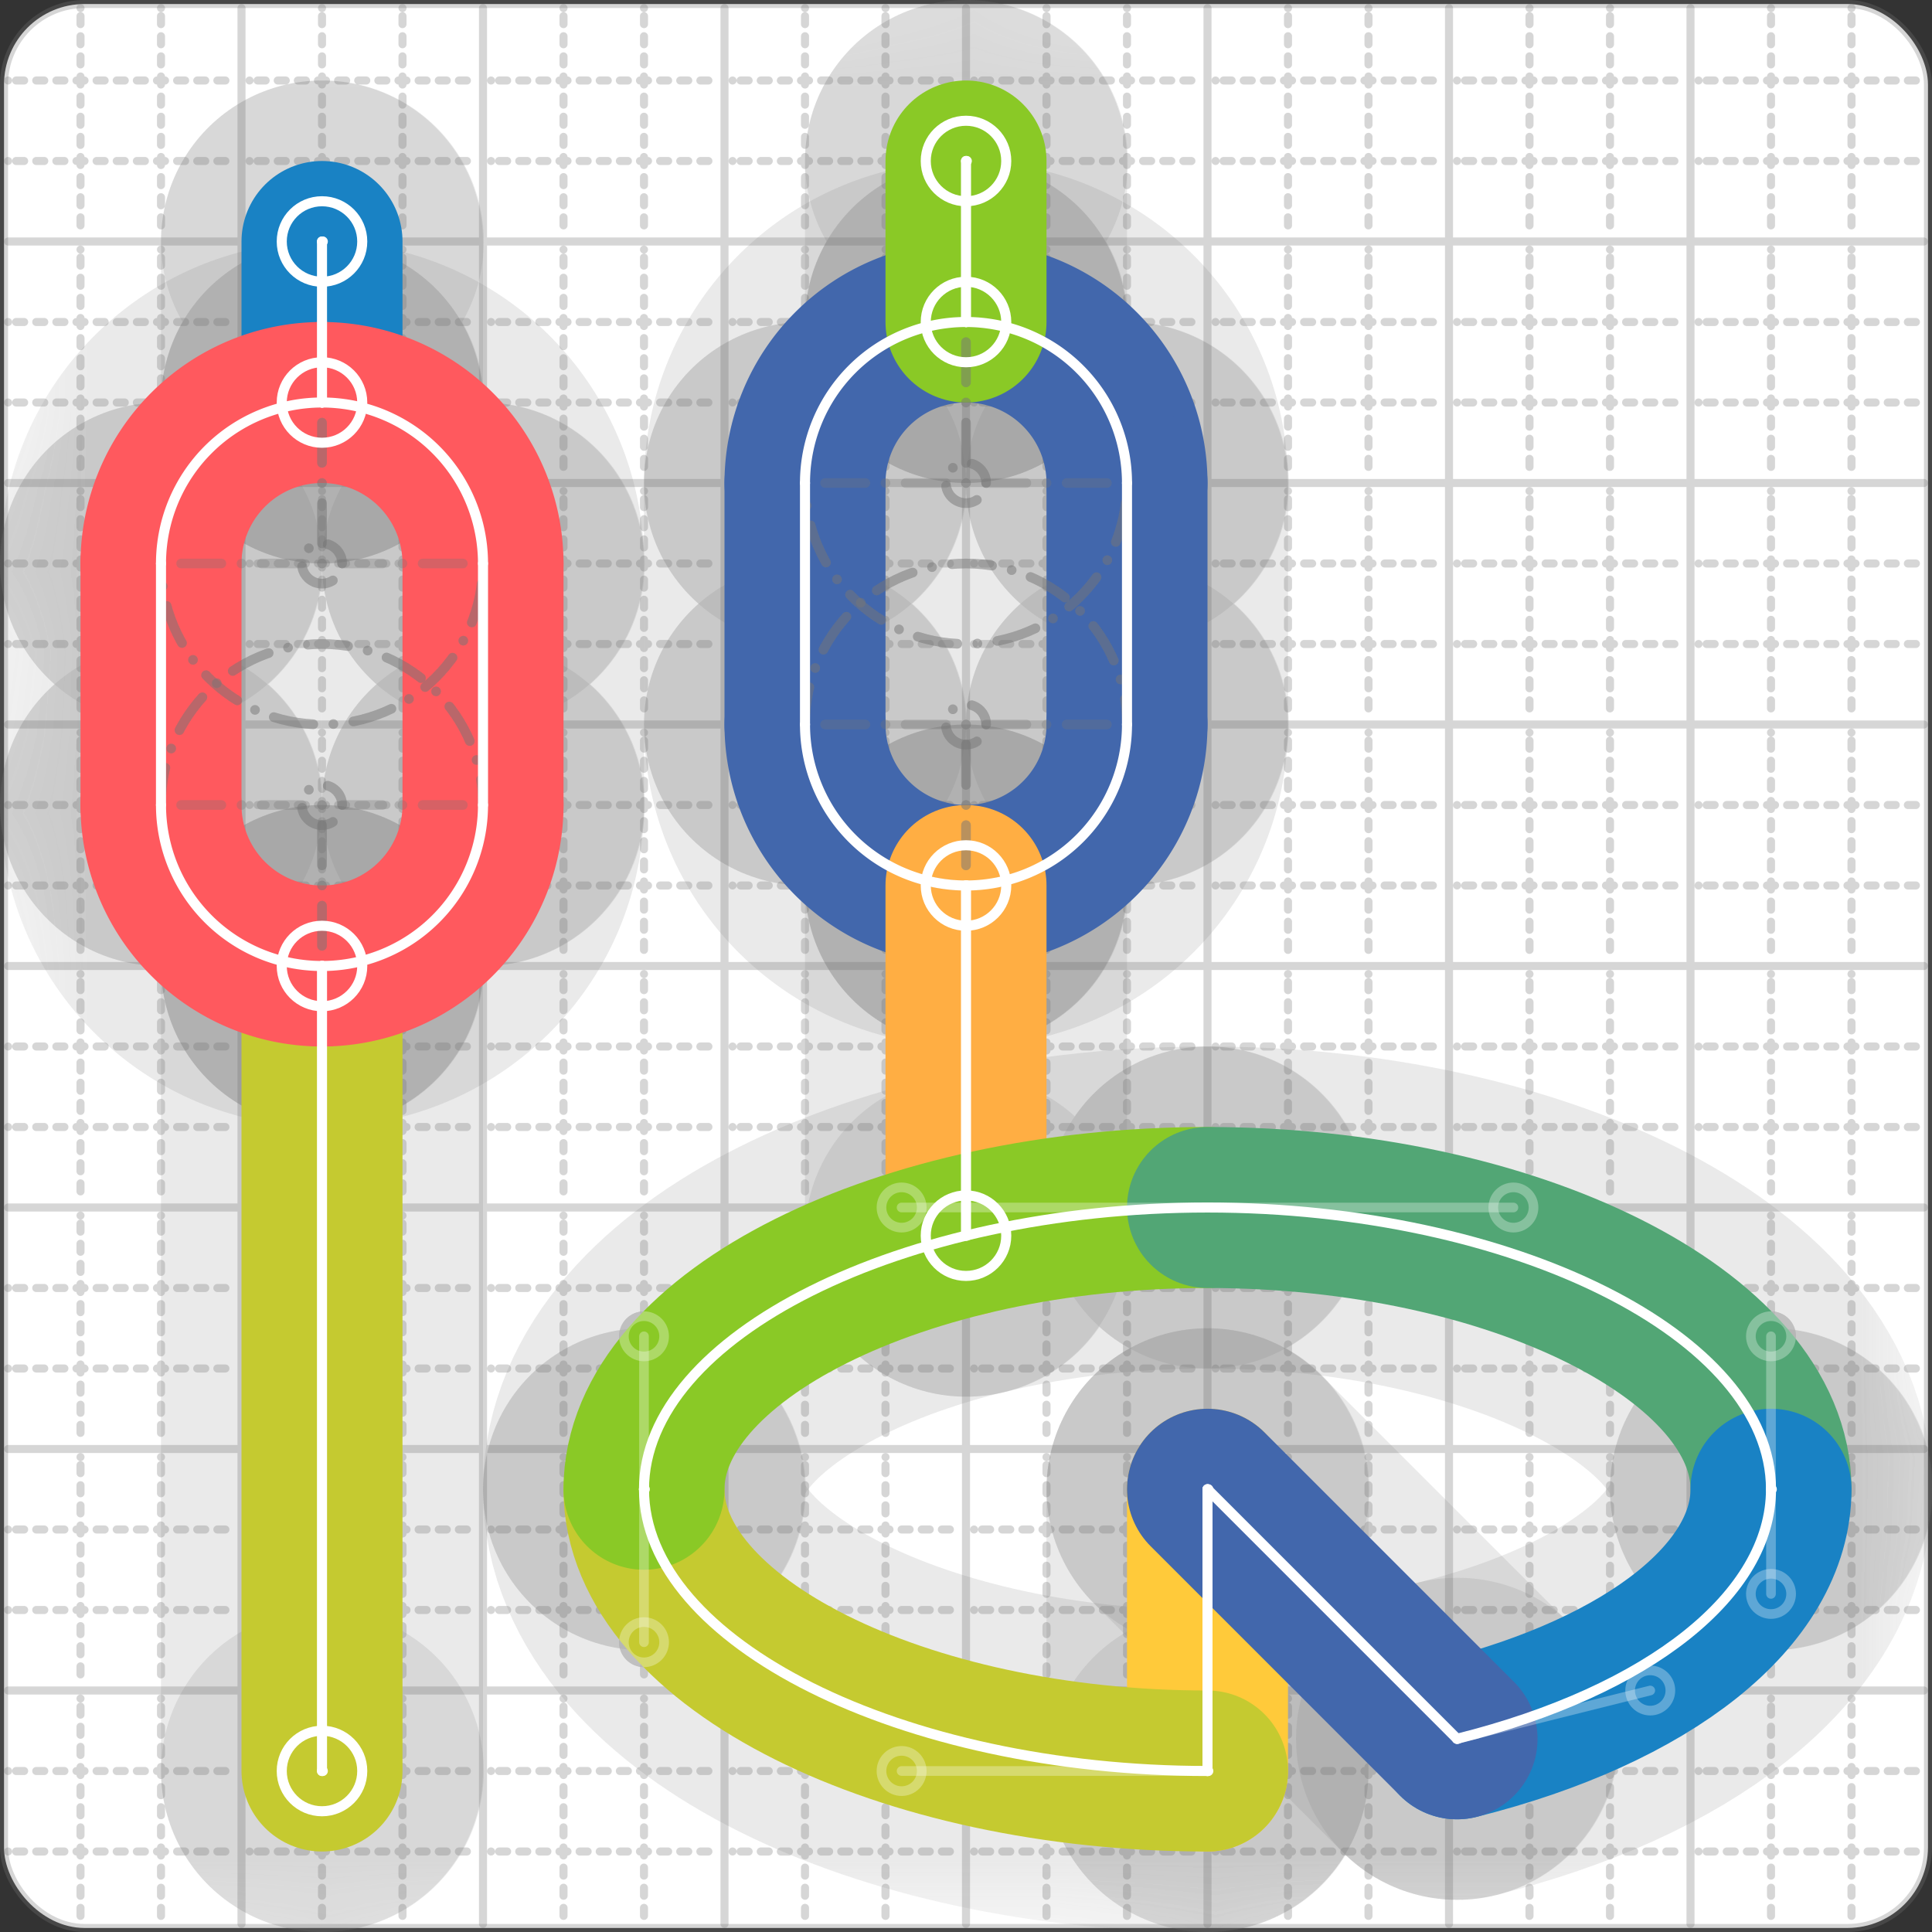 <svg xmlns="http://www.w3.org/2000/svg" width="24" height="24" viewBox="0 0 24 24" fill="none" stroke="currentColor" stroke-width="2" stroke-linecap="round" stroke-linejoin="round"><rect x="0" y="0" width="24" height="24" fill="#333333" stroke="none"/><style>
  @media screen and (prefers-color-scheme: light) {
    .svg-preview-grid-rect { fill: none }
  }
  @media screen and (prefers-color-scheme: dark) {
    .svg-preview-grid-rect { fill: none }
    .svg
    .svg-preview-grid-group,
    .svg-preview-radii-group,
    .svg-preview-shadow-mask-group,
    .svg-preview-shadow-group {
      stroke: #fff;
    }
  }
</style><g class="svg-preview-grid-group" stroke-linecap="butt" stroke-width="0.1" stroke="#777" stroke-opacity="0.3"><rect class="svg-preview-grid-rect" width="23.9" height="23.9" x="0.05" y="0.05" rx="1" fill="#fff"></rect><path stroke-dasharray="0 0.1 0.1 0.15 0.1 0.15 0.1 0.15 0.1 0.15 0.1 0.15 0.1 0.15 0.1 0.15 0.1 0.15 0.1 0.15 0.1 0.15 0.1 0.15 0 0.15" stroke-width="0.1" d="M0.1 1h23.8M1 0.1v23.8M0.1 2h23.8M2 0.1v23.8M0.1 4h23.8M4 0.1v23.8M0.1 5h23.8M5 0.1v23.8M0.1 7h23.8M7 0.1v23.8M0.1 8h23.8M8 0.1v23.8M0.1 10h23.8M10 0.1v23.8M0.1 11h23.8M11 0.1v23.8M0.1 13h23.8M13 0.1v23.8M0.1 14h23.8M14 0.1v23.8M0.1 16h23.8M16 0.1v23.8M0.1 17h23.8M17 0.1v23.8M0.1 19h23.8M19 0.1v23.8M0.1 20h23.8M20 0.1v23.8M0.1 22h23.8M22 0.1v23.8M0.1 23h23.8M23 0.1v23.8"></path><path d="M0.1 3h23.8M3 0.1v23.8M0.1 6h23.8M6 0.1v23.8M0.1 9h23.8M9 0.1v23.8M0.1 12h23.8M12 0.1v23.8M0.1 15h23.8M15 0.1v23.8M0.1 18h23.8M18 0.1v23.8M0.1 21h23.8M21 0.1v23.8"></path></g><g class="svg-preview-shadow-mask-group" stroke-width="4" stroke="#777" stroke-opacity="0.15"><mask id="svg-preview-shadow-mask-0" maskUnits="userSpaceOnUse" stroke-opacity="1" stroke-width="4" stroke="#000"><rect x="0" y="0" width="24" height="24" fill="#fff" stroke="none" rx="1"></rect><path d="M4 3h.01M4 5h.01"></path></mask><mask id="svg-preview-shadow-mask-1" maskUnits="userSpaceOnUse" stroke-opacity="1" stroke-width="4" stroke="#000"><rect x="0" y="0" width="24" height="24" fill="#fff" stroke="none" rx="1"></rect><path d="M12 4h.01M14 6h.01M14 9h.01M12 11h.01M10 9h.01M10 6h.01"></path></mask><mask id="svg-preview-shadow-mask-2" maskUnits="userSpaceOnUse" stroke-opacity="1" stroke-width="4" stroke="#000"><rect x="0" y="0" width="24" height="24" fill="#fff" stroke="none" rx="1"></rect><path d="M4 12h.01M4 22h.01"></path></mask><mask id="svg-preview-shadow-mask-3" maskUnits="userSpaceOnUse" stroke-opacity="1" stroke-width="4" stroke="#000"><rect x="0" y="0" width="24" height="24" fill="#fff" stroke="none" rx="1"></rect><path d="M12 2h.01M12 4h.01"></path></mask><mask id="svg-preview-shadow-mask-4" maskUnits="userSpaceOnUse" stroke-opacity="1" stroke-width="4" stroke="#000"><rect x="0" y="0" width="24" height="24" fill="#fff" stroke="none" rx="1"></rect><path d="M4 5h.01M6 7h.01M6 10h.01M4 12h.01M2 10h.01M2 7h.01"></path></mask><mask id="svg-preview-shadow-mask-5" maskUnits="userSpaceOnUse" stroke-opacity="1" stroke-width="4" stroke="#000"><rect x="0" y="0" width="24" height="24" fill="#fff" stroke="none" rx="1"></rect><path d="M12 11h.01M12 15.35h.01"></path></mask><mask id="svg-preview-shadow-mask-6" maskUnits="userSpaceOnUse" stroke-opacity="1" stroke-width="4" stroke="#000"><rect x="0" y="0" width="24" height="24" fill="#fff" stroke="none" rx="1"></rect><path d="M15 18.5h.01M15 22h.01M8 18.5h.01M15 15h.01M22 18.5h.01M18.1 21.6h.01"></path></mask></g><g class="svg-preview-shadow-group" stroke-width="4" stroke="#777" stroke-opacity="0.15"><path mask="url(#svg-preview-shadow-mask-0)" d="M 4 3 L 4 5"></path><path mask="url(#svg-preview-shadow-mask-1)" d="M 12 4 L 12 4"></path><path mask="url(#svg-preview-shadow-mask-1)" d="M 12 4 A2 2 0 0 1 14 6"></path><path mask="url(#svg-preview-shadow-mask-1)" d="M 14 6 L 14 9"></path><path mask="url(#svg-preview-shadow-mask-1)" d="M 14 9 A2 2 0 0 1 12 11"></path><path mask="url(#svg-preview-shadow-mask-1)" d="M 12 11 L 12 11"></path><path mask="url(#svg-preview-shadow-mask-1)" d="M 12 11 A2 2 0 0 1 10 9"></path><path mask="url(#svg-preview-shadow-mask-1)" d="M 10 9 L 10 6"></path><path mask="url(#svg-preview-shadow-mask-1)" d="M 10 6 A2 2 0 0 1 12 4"></path><path mask="url(#svg-preview-shadow-mask-2)" d="M 4 12 L 4 22"></path><path mask="url(#svg-preview-shadow-mask-3)" d="M 12 2 L 12 4"></path><path mask="url(#svg-preview-shadow-mask-4)" d="M 4 5 L 4 5"></path><path mask="url(#svg-preview-shadow-mask-4)" d="M 4 5 A2 2 0 0 1 6 7"></path><path mask="url(#svg-preview-shadow-mask-4)" d="M 6 7 L 6 10"></path><path mask="url(#svg-preview-shadow-mask-4)" d="M 6 10 A2 2 0 0 1 4 12"></path><path mask="url(#svg-preview-shadow-mask-4)" d="M 4 12 L 4 12"></path><path mask="url(#svg-preview-shadow-mask-4)" d="M 4 12 A2 2 0 0 1 2 10"></path><path mask="url(#svg-preview-shadow-mask-4)" d="M 2 10 L 2 7"></path><path mask="url(#svg-preview-shadow-mask-4)" d="M 2 7 A2 2 0 0 1 4 5"></path><path mask="url(#svg-preview-shadow-mask-5)" d="M 12 11 L 12 15.35"></path><path mask="url(#svg-preview-shadow-mask-6)" d="M 15 18.5 L 15 22"></path><path mask="url(#svg-preview-shadow-mask-6)" d="M 15 22 C11.2 22 8 20.4 8 18.5"></path><path mask="url(#svg-preview-shadow-mask-6)" d="M 8 18.5 C8 16.6 11.2 15 15 15"></path><path mask="url(#svg-preview-shadow-mask-6)" d="M 15 15 C18.8 15 22 16.6 22 18.5"></path><path mask="url(#svg-preview-shadow-mask-6)" d="M 22 18.5 C22 19.8 20.5 21 18.1 21.6"></path><path mask="url(#svg-preview-shadow-mask-6)" d="M 18.1 21.6 L 15 18.5"></path><path d="M4 3h.01M4 5h.01M12 4h.01M14 6h.01M14 9h.01M12 11h.01M10 9h.01M10 6h.01M4 12h.01M4 22h.01M12 2h.01M6 7h.01M6 10h.01M2 10h.01M2 7h.01M12 15.35h.01M15 18.5h.01M15 22h.01M8 18.5h.01M15 15h.01M22 18.5h.01M18.1 21.6h.01"></path></g><g class="svg-preview-handles-group" stroke-width="0.12" stroke="#777" stroke-opacity="0.6"><path d="M15 22 11.2 22"></path><circle cy="22" cx="11.2" r="0.25"></circle><path d="M8 18.5 8 20.4"></path><circle cy="20.4" cx="8" r="0.25"></circle><path d="M8 18.5 8 16.6"></path><circle cy="16.6" cx="8" r="0.25"></circle><path d="M15 15 11.2 15"></path><circle cy="15" cx="11.2" r="0.25"></circle><path d="M15 15 18.8 15"></path><circle cy="15" cx="18.8" r="0.25"></circle><path d="M22 18.5 22 16.6"></path><circle cy="16.6" cx="22" r="0.25"></circle><path d="M22 18.5 22 19.8"></path><circle cy="19.8" cx="22" r="0.25"></circle><path d="M18.1 21.6 20.5 21"></path><circle cy="21" cx="20.5" r="0.25"></circle></g><g class="svg-preview-colored-path-group"><path d="M 4 3 L 4 5" stroke="#1982c4"></path><path d="M 12 4 L 12 4" stroke="#4267AC"></path><path d="M 12 4 A2 2 0 0 1 14 6" stroke="#4267AC"></path><path d="M 14 6 L 14 9" stroke="#4267AC"></path><path d="M 14 9 A2 2 0 0 1 12 11" stroke="#4267AC"></path><path d="M 12 11 L 12 11" stroke="#4267AC"></path><path d="M 12 11 A2 2 0 0 1 10 9" stroke="#4267AC"></path><path d="M 10 9 L 10 6" stroke="#4267AC"></path><path d="M 10 6 A2 2 0 0 1 12 4" stroke="#4267AC"></path><path d="M 4 12 L 4 22" stroke="#C5CA30"></path><path d="M 12 2 L 12 4" stroke="#8ac926"></path><path d="M 4 5 L 4 5" stroke="#FF595E"></path><path d="M 4 5 A2 2 0 0 1 6 7" stroke="#FF595E"></path><path d="M 6 7 L 6 10" stroke="#FF595E"></path><path d="M 6 10 A2 2 0 0 1 4 12" stroke="#FF595E"></path><path d="M 4 12 L 4 12" stroke="#FF595E"></path><path d="M 4 12 A2 2 0 0 1 2 10" stroke="#FF595E"></path><path d="M 2 10 L 2 7" stroke="#FF595E"></path><path d="M 2 7 A2 2 0 0 1 4 5" stroke="#FF595E"></path><path d="M 12 11 L 12 15.35" stroke="#FFAE43"></path><path d="M 15 18.5 L 15 22" stroke="#ffca3a"></path><path d="M 15 22 C11.2 22 8 20.4 8 18.5" stroke="#C5CA30"></path><path d="M 8 18.5 C8 16.6 11.2 15 15 15" stroke="#8ac926"></path><path d="M 15 15 C18.8 15 22 16.6 22 18.5" stroke="#52A675"></path><path d="M 22 18.5 C22 19.8 20.5 21 18.1 21.6" stroke="#1982c4"></path><path d="M 18.1 21.6 L 15 18.5" stroke="#4267AC"></path></g><g class="svg-preview-radii-group" stroke-width="0.12" stroke-dasharray="0 0.25 0.25" stroke="#777" stroke-opacity="0.3"><path d="M12 4 12 6 14 6"></path><circle cy="6" cx="12" r="0.25" stroke-dasharray="0"></circle><circle cy="6" cx="12" r="2"></circle><path d="M14 9 12 9 12 11"></path><circle cy="9" cx="12" r="0.25" stroke-dasharray="0"></circle><circle cy="9" cx="12" r="2"></circle><path d="M12 11 12 9 10 9"></path><circle cy="9" cx="12" r="0.25" stroke-dasharray="0"></circle><circle cy="9" cx="12" r="2"></circle><path d="M10 6 12 6 12 4"></path><circle cy="6" cx="12" r="0.25" stroke-dasharray="0"></circle><circle cy="6" cx="12" r="2"></circle><path d="M4 5 4 7 6 7"></path><circle cy="7" cx="4" r="0.25" stroke-dasharray="0"></circle><circle cy="7" cx="4" r="2"></circle><path d="M6 10 4 10 4 12"></path><circle cy="10" cx="4" r="0.25" stroke-dasharray="0"></circle><circle cy="10" cx="4" r="2"></circle><path d="M4 12 4 10 2 10"></path><circle cy="10" cx="4" r="0.25" stroke-dasharray="0"></circle><circle cy="10" cx="4" r="2"></circle><path d="M2 7 4 7 4 5"></path><circle cy="7" cx="4" r="0.25" stroke-dasharray="0"></circle><circle cy="7" cx="4" r="2"></circle></g><g class="svg-preview-control-path-marker-mask-group" stroke-width="1" stroke="#000"><mask id="svg-preview-control-path-marker-mask-0" maskUnits="userSpaceOnUse"><rect x="0" y="0" width="24" height="24" fill="#fff" stroke="none" rx="1"></rect><path d="M4 3h.01"></path><path d="M4 5h.01"></path></mask><mask id="svg-preview-control-path-marker-mask-9" maskUnits="userSpaceOnUse"><rect x="0" y="0" width="24" height="24" fill="#fff" stroke="none" rx="1"></rect><path d="M4 12h.01"></path><path d="M4 22h.01"></path></mask><mask id="svg-preview-control-path-marker-mask-10" maskUnits="userSpaceOnUse"><rect x="0" y="0" width="24" height="24" fill="#fff" stroke="none" rx="1"></rect><path d="M12 2h.01"></path><path d="M12 4h.01"></path></mask><mask id="svg-preview-control-path-marker-mask-19" maskUnits="userSpaceOnUse"><rect x="0" y="0" width="24" height="24" fill="#fff" stroke="none" rx="1"></rect><path d="M12 11h.01"></path><path d="M12 15.35h.01"></path></mask><mask id="svg-preview-control-path-marker-mask-20" maskUnits="userSpaceOnUse"><rect x="0" y="0" width="24" height="24" fill="#fff" stroke="none" rx="1"></rect><path d="M15 18.5h.01"></path><path d="M15 22h.01"></path></mask><mask id="svg-preview-control-path-marker-mask-21" maskUnits="userSpaceOnUse"><rect x="0" y="0" width="24" height="24" fill="#fff" stroke="none" rx="1"></rect><path d="M15 22h.01"></path><path d="M8 18.5h.01"></path></mask><mask id="svg-preview-control-path-marker-mask-22" maskUnits="userSpaceOnUse"><rect x="0" y="0" width="24" height="24" fill="#fff" stroke="none" rx="1"></rect><path d="M8 18.5h.01"></path><path d="M15 15h.01"></path></mask><mask id="svg-preview-control-path-marker-mask-23" maskUnits="userSpaceOnUse"><rect x="0" y="0" width="24" height="24" fill="#fff" stroke="none" rx="1"></rect><path d="M15 15h.01"></path><path d="M22 18.5h.01"></path></mask><mask id="svg-preview-control-path-marker-mask-24" maskUnits="userSpaceOnUse"><rect x="0" y="0" width="24" height="24" fill="#fff" stroke="none" rx="1"></rect><path d="M22 18.5h.01"></path><path d="M18.1 21.6h.01"></path></mask><mask id="svg-preview-control-path-marker-mask-25" maskUnits="userSpaceOnUse"><rect x="0" y="0" width="24" height="24" fill="#fff" stroke="none" rx="1"></rect><path d="M18.1 21.6h.01"></path><path d="M15 18.5h.01"></path></mask></g><g class="svg-preview-control-path-group" stroke="#fff" stroke-width="0.125"><path mask="url(#svg-preview-control-path-marker-mask-0)" d="M 4 3 L 4 5"></path><path d="M 12 4 L 12 4"></path><path d="M 12 4 A2 2 0 0 1 14 6"></path><path d="M 14 6 L 14 9"></path><path d="M 14 9 A2 2 0 0 1 12 11"></path><path d="M 12 11 L 12 11"></path><path d="M 12 11 A2 2 0 0 1 10 9"></path><path d="M 10 9 L 10 6"></path><path d="M 10 6 A2 2 0 0 1 12 4"></path><path mask="url(#svg-preview-control-path-marker-mask-9)" d="M 4 12 L 4 22"></path><path mask="url(#svg-preview-control-path-marker-mask-10)" d="M 12 2 L 12 4"></path><path d="M 4 5 L 4 5"></path><path d="M 4 5 A2 2 0 0 1 6 7"></path><path d="M 6 7 L 6 10"></path><path d="M 6 10 A2 2 0 0 1 4 12"></path><path d="M 4 12 L 4 12"></path><path d="M 4 12 A2 2 0 0 1 2 10"></path><path d="M 2 10 L 2 7"></path><path d="M 2 7 A2 2 0 0 1 4 5"></path><path mask="url(#svg-preview-control-path-marker-mask-19)" d="M 12 11 L 12 15.35"></path><path mask="url(#svg-preview-control-path-marker-mask-20)" d="M 15 18.5 L 15 22"></path><path mask="url(#svg-preview-control-path-marker-mask-21)" d="M 15 22 C11.2 22 8 20.4 8 18.5"></path><path mask="url(#svg-preview-control-path-marker-mask-22)" d="M 8 18.5 C8 16.6 11.2 15 15 15"></path><path mask="url(#svg-preview-control-path-marker-mask-23)" d="M 15 15 C18.8 15 22 16.6 22 18.5"></path><path mask="url(#svg-preview-control-path-marker-mask-24)" d="M 22 18.5 C22 19.8 20.5 21 18.1 21.6"></path><path mask="url(#svg-preview-control-path-marker-mask-25)" d="M 18.1 21.6 L 15 18.5"></path></g><g class="svg-preview-control-path-marker-group" stroke="#fff" stroke-width="0.125"><path d="M4 3h.01M4 5h.01M4 12h.01M4 22h.01M12 2h.01M12 4h.01M12 11h.01M12 15.35h.01M15 18.5h.01M15 22h.01M15 22h.01M8 18.5h.01M8 18.5h.01M15 15h.01M15 15h.01M22 18.5h.01M22 18.5h.01M18.1 21.6h.01M18.1 21.6h.01M15 18.5h.01"></path><circle cx="4" cy="3" r="0.5"></circle><circle cx="4" cy="5" r="0.5"></circle><circle cx="4" cy="12" r="0.5"></circle><circle cx="4" cy="22" r="0.5"></circle><circle cx="12" cy="2" r="0.5"></circle><circle cx="12" cy="4" r="0.5"></circle><circle cx="12" cy="11" r="0.5"></circle><circle cx="12" cy="15.35" r="0.5"></circle></g><g class="svg-preview-handles-group" stroke-width="0.12" stroke="#FFF" stroke-opacity="0.3"><path d="M15 22 11.2 22"></path><circle cy="22" cx="11.2" r="0.25"></circle><path d="M8 18.5 8 20.4"></path><circle cy="20.4" cx="8" r="0.25"></circle><path d="M8 18.5 8 16.6"></path><circle cy="16.6" cx="8" r="0.25"></circle><path d="M15 15 11.2 15"></path><circle cy="15" cx="11.2" r="0.25"></circle><path d="M15 15 18.8 15"></path><circle cy="15" cx="18.8" r="0.25"></circle><path d="M22 18.5 22 16.6"></path><circle cy="16.6" cx="22" r="0.25"></circle><path d="M22 18.5 22 19.8"></path><circle cy="19.8" cx="22" r="0.25"></circle><path d="M18.1 21.6 20.5 21"></path><circle cy="21" cx="20.5" r="0.25"></circle></g></svg>